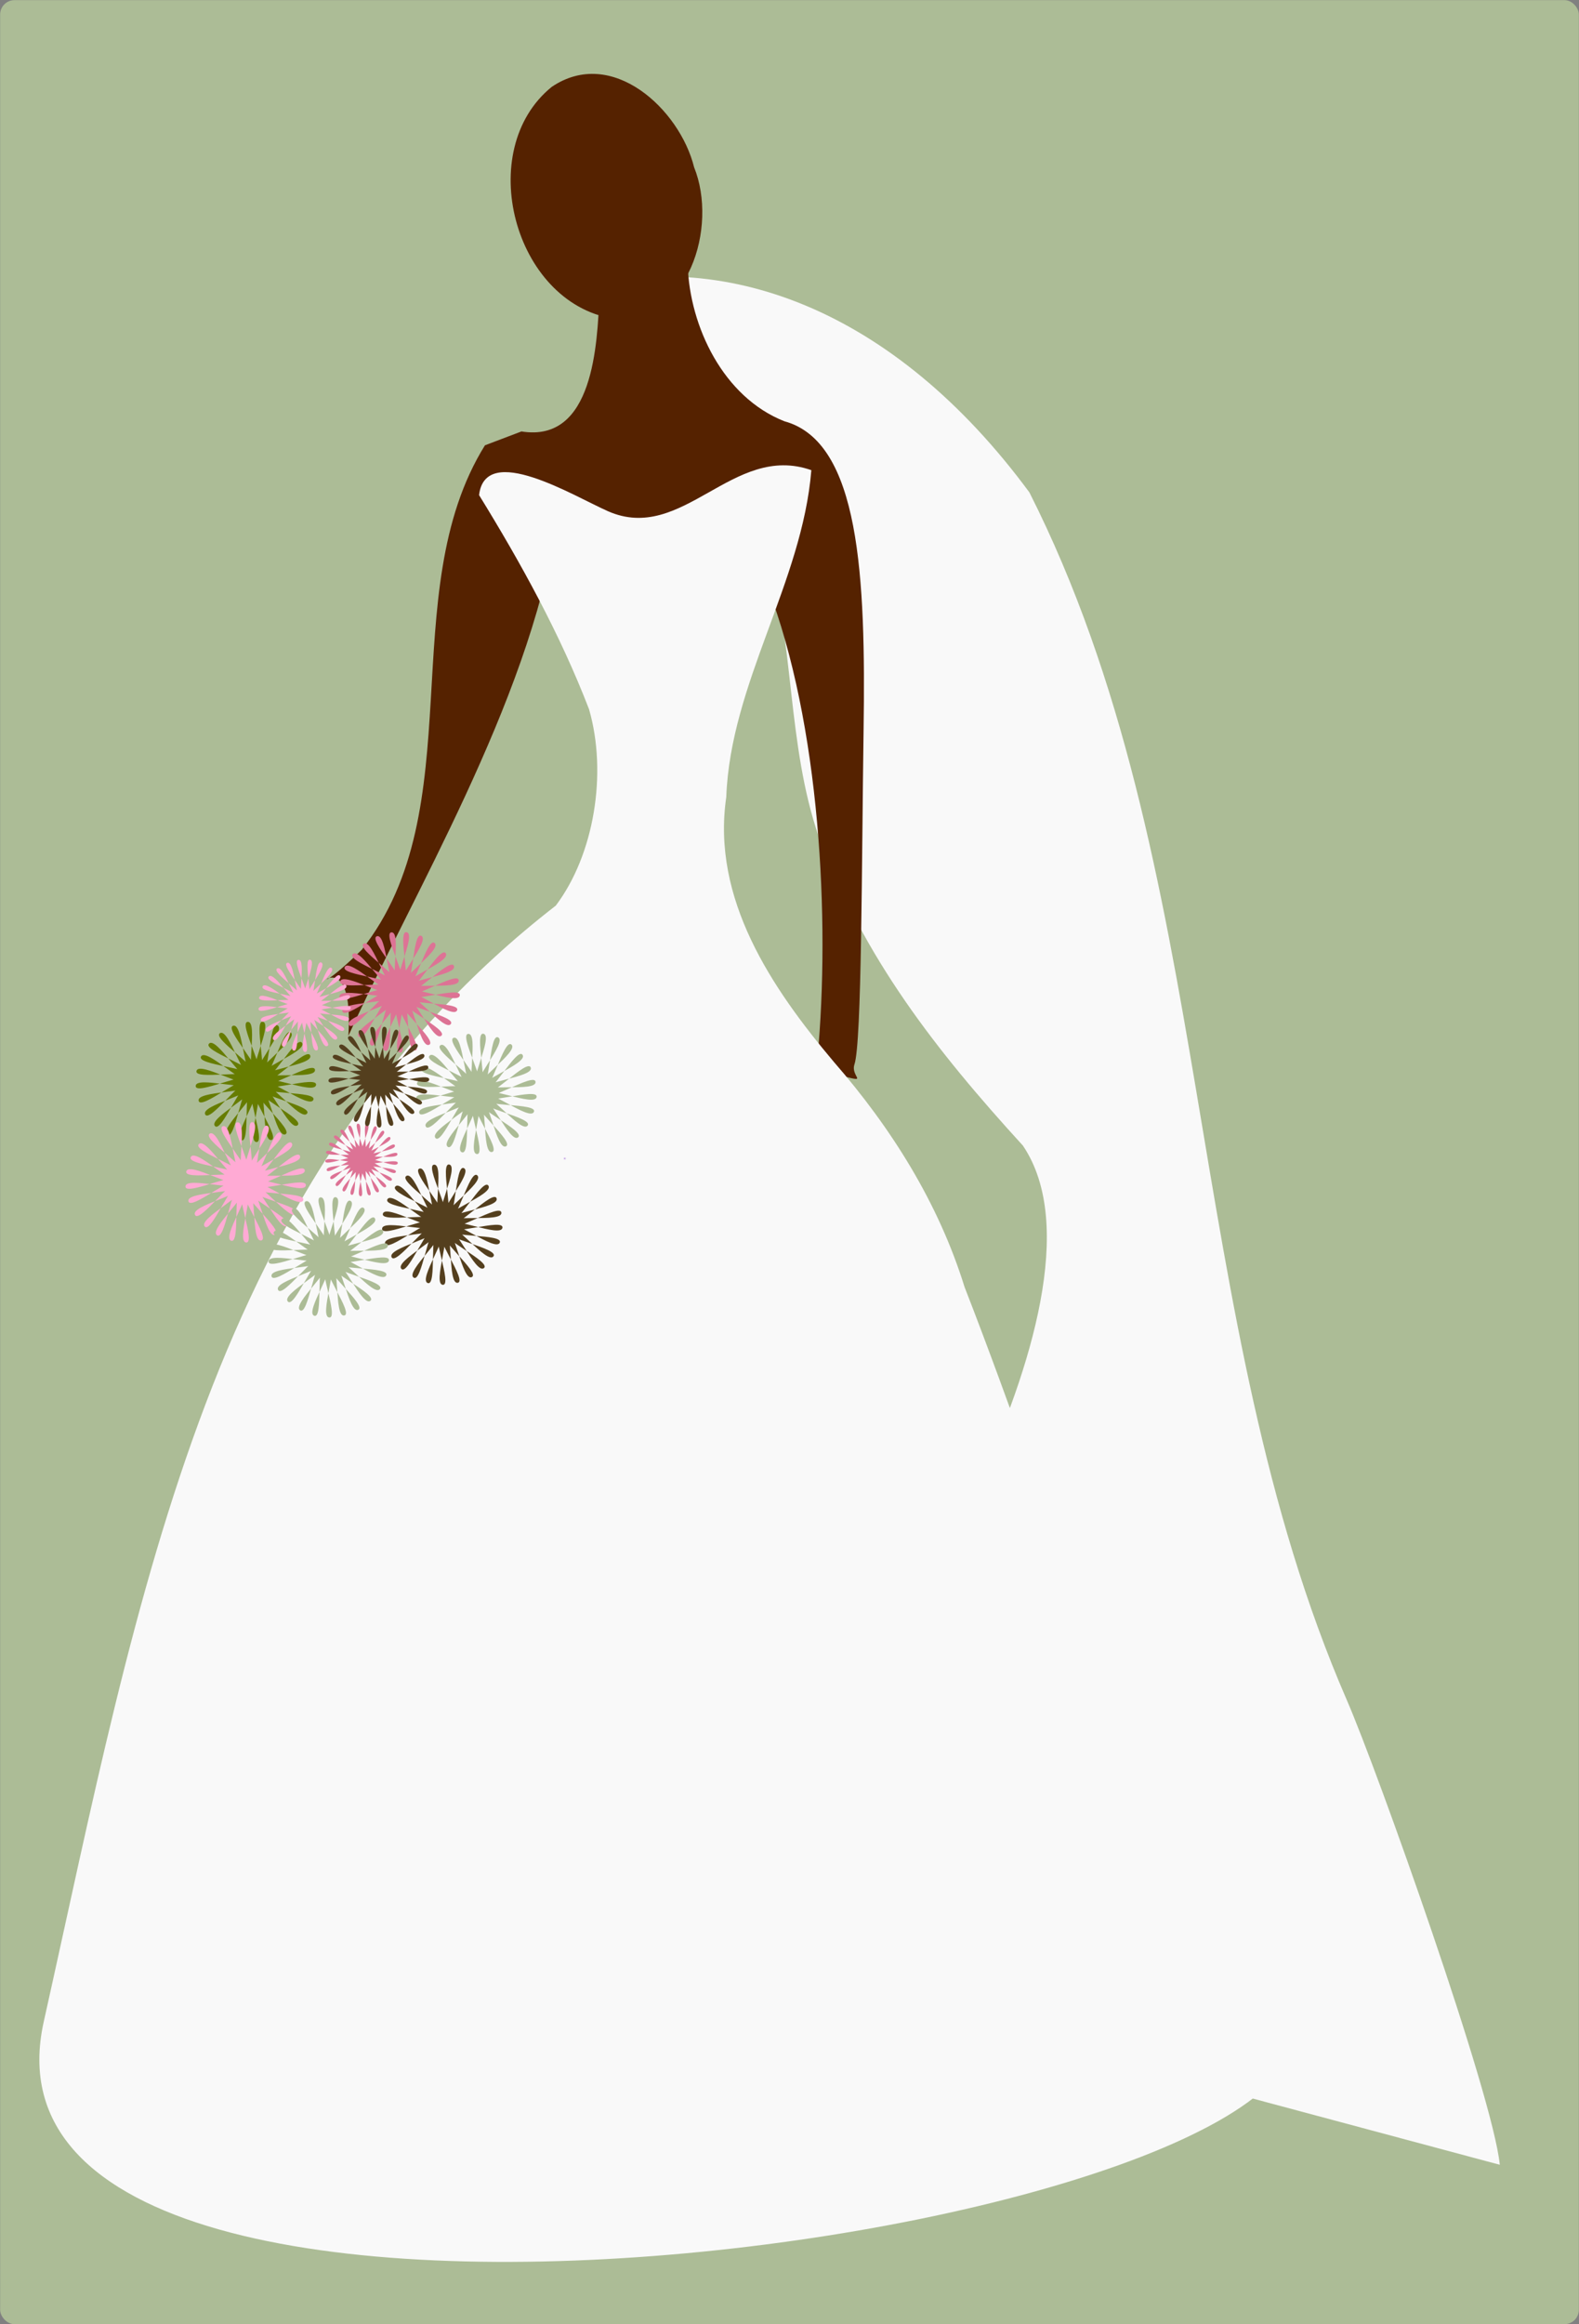 <?xml version="1.0"?><svg width="705.682" height="1038.05" xmlns="http://www.w3.org/2000/svg">
 <rect width="100%" height="100%" fill="#808080" stroke="none"/>
 <title>nikkibride green</title>
 <g>
  <title>Layer 1</title>
  <rect id="rect4441" fill="#acbc96" x="0.062" y="0.062" width="705.557" height="1037.93" ry="6.412"/>
  <path id="path3777" fill="#f9f9f9" d="m670.283,966.81c-3.018,-30.94 -54.53,-175.74 -68.376,-207.566c-74.323,-170.989 -57.432,-372.423 -141.858,-539.342c-60.701,-82.274 -137.135,-110.112 -206.571,-90.34c49.953,22.237 79.175,77.019 89.247,115.285c12.335,41.76 8.966,87.711 23.203,128.872c19.87,53.764 52.287,95.327 91.224,137.917c23.937,35.416 3.454,100.042 -19.917,151.234c-21.291,67.257 30.113,227.795 92.467,266.278l140.581,37.662z"/>
  <path id="path3769" fill="#552200" d="m350.561,188.141c33.76,9.177 36.384,69.524 35.387,137.986c-0.86,59.012 -0.773,139.302 -4.078,149.231c-1.818,5.46 6.484,8.302 -5.032,5.246c-10.149,-2.693 -7.151,-6.894 -10.976,-14.058c5.076,-63.047 -0.406,-150.922 -25.157,-210.169l-92.126,-21.105c-12.654,79.311 -64.466,164.629 -92.872,227.332c3.02,-50.14 -27.102,-6.055 6.002,-38.466c49.837,-62.82 13.98,-159.309 55.026,-225.259l16.307,-6.189c32.381,5.222 33.847,-39.426 34.877,-60.655l39.426,-13.648c0.875,27.472 15.925,59.013 43.216,69.754l0,0z"/>
  <path id="path3809" fill="#552200" d="m310.211,74.72c10.728,26.434 -2.36,70.41 -36.352,67.556c-44.21,-7.347 -62.154,-75.206 -27.282,-103.476c26.918,-18.232 57.239,10.028 63.634,35.92z"/>
  <path id="path3757" fill="#f9f9f9" d="m573.7,894.518c68.788,95.979 -596.806,199.442 -554.139,8.348c42.667,-191.091 73.856,-378.268 228.832,-498.411c17.126,-22.701 23.139,-59.022 14.864,-87.693c-12.897,-33.465 -30.396,-65.217 -49.151,-95.646c2.782,-23.827 42.306,0.447 57.543,7.172c33.549,14.809 55.735,-30.706 90.952,-18.305c-4.074,50.194 -36.137,95.127 -38.021,146.011c-6.663,45.441 20.238,85.237 48.049,118.222c25.744,29.564 46.772,62.972 58.444,100.572c42.425,108.608 73.839,223.752 142.627,319.73z"/>
  <path id="path4459" fill="#dd7395" d="m165.145,533.846c2.797,-0.245 -6.428,-13.437 -3.633,-13.703c2.778,-0.264 -3.173,13.633 -0.419,14.089c2.77,0.459 -2.885,-14.614 -0.111,-14.176c2.757,0.435 -6.463,12.415 -3.909,13.542c2.569,1.133 0.84,-14.872 3.417,-13.759c2.563,1.107 -9.347,10.418 -7.154,12.144c2.207,1.736 4.512,-14.196 6.731,-12.477c2.207,1.709 -11.644,7.766 -9.949,9.984c1.705,2.23 7.901,-12.628 9.623,-10.411c1.712,2.205 -13.21,4.626 -12.12,7.196c1.097,2.584 10.793,-10.266 11.909,-7.69c1.11,2.561 -13.946,1.195 -13.528,3.956c0.42,2.776 13.007,-7.26 13.448,-4.487c0.438,2.756 -13.805,-2.31 -14.087,0.467c-0.284,2.793 14.404,-3.797 14.141,-1.001c-0.261,2.779 -12.797,-5.671 -13.761,-3.051c-0.969,2.635 14.896,-0.095 13.946,2.547c-0.944,2.627 -10.985,-8.675 -12.569,-6.377c-1.594,2.311 14.451,3.612 12.874,5.935c-1.568,2.309 -8.482,-11.134 -10.589,-9.303c-2.119,1.842 13.099,7.092 10.994,8.95c-2.093,1.847 -5.447,-12.894 -7.943,-11.644c-2.51,1.257 10.924,10.127 8.423,11.403c-2.486,1.269 -2.069,-13.843 -4.797,-13.253c-2.744,0.593 8.062,12.526 5.322,13.14c-2.724,0.611 1.439,-13.923 -1.351,-14.03c-2.806,-0.107 4.694,14.137 1.888,14.051c-2.79,-0.086 4.855,-13.127 2.18,-13.925c-2.69,-0.802 1.031,14.86 -1.666,14.078c-2.681,-0.777 7.968,-11.508 5.575,-12.945c-2.406,-1.446 -2.697,14.65 -5.114,13.222c-2.404,-1.419 10.579,-9.165 8.619,-11.152c-1.972,-1.999 -6.256,13.519 -8.242,11.535c-1.975,-1.972 12.526,-6.245 11.122,-8.658c-1.412,-2.427 -9.421,11.538 -10.852,9.122c-1.422,-2.402 13.686,-2.934 12.926,-5.62c-0.764,-2.701 -11.994,8.833 -12.78,6.137c-0.78,-2.68 13.986,0.561 13.917,-2.229c-0.068,-2.807 -13.814,5.573 -13.904,2.766c-0.09,-2.79 13.406,4.022 14.034,1.302c0.632,-2.736 -14.766,1.962 -14.155,-0.778c0.607,-2.725 11.985,7.229 13.27,4.751c1.292,-2.492 -14.79,-1.772 -13.517,-4.274c1.266,-2.488 9.811,9.983 11.671,7.902c1.871,-2.093 -13.884,-5.394 -12.029,-7.502c1.845,-2.095 7.02,12.109 9.339,10.556c2.333,-1.562 -12.107,-8.678 -9.786,-10.257c2.308,-1.571 3.788,13.474 6.421,12.547c2.648,-0.933 -9.568,-12.416 -6.927,-13.369c2.625,-0.948 0.318,14.993 3.098,14.75z"/>
  <path id="path4461" fill="#dd7395" d="m191.732,466.635c4.334,-1.712 -16.582,-18.338 -12.262,-20.083c4.296,-1.735 1.401,23.19 5.997,22.612c4.624,-0.58 -11.501,-21.885 -6.882,-22.501c4.593,-0.612 -4.41,22.809 0.186,23.394c4.623,0.587 -5.698,-24.059 -1.071,-23.506c4.601,0.549 -9.944,20.996 -5.638,22.704c4.332,1.719 0.465,-24.719 4.809,-23.033c4.32,1.676 -14.853,17.863 -11.107,20.589c3.768,2.742 6.598,-23.827 10.386,-21.114c3.767,2.698 -18.829,13.608 -15.879,17.18c2.968,3.593 12.316,-21.438 15.311,-17.867c2.977,3.549 -21.622,8.497 -19.652,12.691c1.981,4.218 17.26,-17.702 19.273,-13.499c2.001,4.179 -23.056,2.854 -22.191,7.405c0.869,4.578 21.12,-12.852 22.024,-8.281c0.9,4.545 -23.041,-2.97 -23.335,1.654c-0.297,4.65 23.653,-7.197 23.392,-2.544c-0.259,4.626 -21.579,-8.607 -23.014,-4.202c-1.443,4.431 24.7,-1.088 23.29,3.354c-1.402,4.416 -18.76,-13.703 -21.246,-9.793c-2.5,3.933 24.195,5.089 21.725,9.04c-2.456,3.929 -14.764,-17.938 -18.144,-14.769c-3.399,3.188 22.169,10.946 18.794,14.159c-3.355,3.195 -9.839,-21.046 -13.9,-18.817c-4.086,2.242 18.75,16.115 14.682,18.388c-4.045,2.259 -4.296,-22.831 -8.784,-21.683c-4.515,1.156 14.154,20.272 9.648,21.462c-4.48,1.182 1.517,-23.183 -3.116,-23.186c-4.66,-0.004 8.668,23.155 4.008,23.186c-4.633,0.032 7.234,-22.077 2.748,-23.232c-4.513,-1.163 2.637,24.583 -1.884,23.455c-4.495,-1.122 12.497,-19.584 8.439,-21.82c-4.082,-2.248 -3.559,24.467 -7.658,22.25c-4.075,-2.205 16.975,-15.861 13.6,-19.035c-3.394,-3.193 -9.532,22.812 -12.95,19.646c-3.399,-3.149 20.386,-11.141 17.907,-15.055c-2.494,-3.936 -14.906,19.725 -17.43,15.808c-2.509,-3.895 22.517,-5.721 21.088,-10.128c-1.436,-4.433 -19.343,15.398 -20.813,10.977c-1.461,-4.397 23.232,0.058 22.945,-4.566c-0.289,-4.651 -22.565,10.104 -22.889,5.456c-0.323,-4.622 22.487,5.834 23.359,1.283c0.877,-4.576 -24.369,4.176 -23.527,-0.407c0.837,-4.557 20.33,11.243 22.306,7.052c1.987,-4.215 -24.642,-2.016 -22.686,-6.246c1.944,-4.205 16.895,15.946 19.851,12.379c2.973,-3.589 -23.366,-8.081 -20.42,-11.692c2.929,-3.59 12.399,19.647 16.149,16.927c3.772,-2.737 -20.622,-13.638 -16.871,-16.403c3.729,-2.749 7.123,22.113 11.432,20.411z"/>
  <path id="path4463" fill="#667c00" d="m127.486,506.616c4.334,-1.712 -16.582,-18.338 -12.262,-20.083c4.296,-1.735 1.401,23.189 5.997,22.612c4.624,-0.58 -11.501,-21.885 -6.882,-22.501c4.593,-0.612 -4.41,22.809 0.186,23.394c4.623,0.587 -5.698,-24.059 -1.071,-23.506c4.601,0.549 -9.944,20.996 -5.638,22.704c4.332,1.719 0.465,-24.719 4.809,-23.033c4.32,1.676 -14.853,17.863 -11.107,20.589c3.768,2.742 6.598,-23.827 10.386,-21.114c3.767,2.698 -18.829,13.608 -15.879,17.18c2.968,3.593 12.316,-21.438 15.311,-17.867c2.977,3.549 -21.622,8.497 -19.652,12.691c1.981,4.218 17.26,-17.702 19.273,-13.499c2.001,4.179 -23.056,2.854 -22.191,7.405c0.869,4.578 21.12,-12.852 22.024,-8.281c0.9,4.545 -23.041,-2.97 -23.335,1.654c-0.297,4.65 23.653,-7.197 23.392,-2.544c-0.259,4.626 -21.579,-8.607 -23.014,-4.202c-1.443,4.431 24.7,-1.088 23.29,3.354c-1.402,4.416 -18.76,-13.703 -21.246,-9.793c-2.5,3.933 24.195,5.089 21.725,9.04c-2.456,3.929 -14.764,-17.938 -18.144,-14.769c-3.399,3.188 22.169,10.946 18.794,14.159c-3.355,3.195 -9.839,-21.046 -13.9,-18.817c-4.086,2.242 18.75,16.115 14.682,18.388c-4.045,2.259 -4.296,-22.831 -8.784,-21.683c-4.515,1.156 14.154,20.272 9.648,21.462c-4.48,1.182 1.517,-23.183 -3.116,-23.186c-4.66,-0.004 8.668,23.155 4.008,23.186c-4.633,0.032 7.235,-22.077 2.748,-23.232c-4.513,-1.163 2.637,24.583 -1.884,23.455c-4.495,-1.122 12.497,-19.585 8.439,-21.82c-4.082,-2.248 -3.559,24.467 -7.658,22.25c-4.075,-2.205 16.975,-15.861 13.6,-19.035c-3.394,-3.193 -9.532,22.812 -12.95,19.646c-3.399,-3.149 20.386,-11.141 17.907,-15.055c-2.494,-3.936 -14.906,19.725 -17.43,15.808c-2.509,-3.895 22.517,-5.721 21.088,-10.128c-1.436,-4.433 -19.343,15.398 -20.813,10.977c-1.461,-4.397 23.232,0.058 22.945,-4.566c-0.289,-4.651 -22.565,10.104 -22.889,5.456c-0.323,-4.622 22.487,5.834 23.359,1.283c0.877,-4.576 -24.369,4.176 -23.527,-0.407c0.837,-4.557 20.33,11.243 22.306,7.052c1.987,-4.215 -24.642,-2.016 -22.686,-6.246c1.944,-4.205 16.895,15.946 19.851,12.379c2.973,-3.589 -23.366,-8.081 -20.42,-11.692c2.929,-3.59 12.399,19.647 16.149,16.927c3.772,-2.737 -20.622,-13.638 -16.871,-16.403c3.729,-2.749 7.123,22.113 11.432,20.411z"/>
  <path id="path4465" fill="#acbc96" d="m226.056,511.985c4.334,-1.712 -16.583,-18.338 -12.262,-20.083c4.296,-1.735 1.401,23.189 5.997,22.612c4.624,-0.58 -11.501,-21.885 -6.882,-22.501c4.593,-0.612 -4.41,22.809 0.186,23.394c4.622,0.587 -5.698,-24.059 -1.071,-23.506c4.601,0.549 -9.944,20.996 -5.638,22.704c4.332,1.719 0.465,-24.719 4.809,-23.033c4.32,1.676 -14.853,17.863 -11.107,20.589c3.768,2.742 6.598,-23.827 10.386,-21.114c3.767,2.698 -18.829,13.608 -15.879,17.18c2.968,3.593 12.316,-21.438 15.311,-17.867c2.977,3.549 -21.622,8.497 -19.652,12.691c1.981,4.218 17.26,-17.702 19.273,-13.499c2.001,4.179 -23.056,2.854 -22.191,7.405c0.869,4.578 21.12,-12.852 22.024,-8.281c0.9,4.545 -23.041,-2.97 -23.335,1.654c-0.297,4.65 23.653,-7.197 23.392,-2.544c-0.259,4.626 -21.579,-8.607 -23.014,-4.201c-1.443,4.43 24.7,-1.089 23.29,3.353c-1.402,4.416 -18.76,-13.703 -21.246,-9.793c-2.5,3.933 24.195,5.089 21.725,9.04c-2.456,3.929 -14.764,-17.938 -18.144,-14.769c-3.399,3.188 22.169,10.946 18.794,14.159c-3.355,3.195 -9.839,-21.046 -13.9,-18.817c-4.086,2.242 18.75,16.115 14.682,18.388c-4.045,2.259 -4.296,-22.831 -8.784,-21.683c-4.515,1.156 14.154,20.272 9.648,21.462c-4.48,1.182 1.517,-23.183 -3.116,-23.186c-4.66,-0.004 8.668,23.155 4.008,23.186c-4.633,0.032 7.234,-22.077 2.748,-23.232c-4.513,-1.163 2.637,24.583 -1.884,23.455c-4.495,-1.122 12.497,-19.585 8.439,-21.82c-4.082,-2.247 -3.559,24.467 -7.658,22.25c-4.075,-2.204 16.975,-15.861 13.6,-19.035c-3.394,-3.193 -9.532,22.812 -12.95,19.646c-3.399,-3.149 20.386,-11.141 17.907,-15.055c-2.494,-3.936 -14.906,19.725 -17.43,15.808c-2.509,-3.895 22.517,-5.721 21.088,-10.128c-1.436,-4.433 -19.343,15.398 -20.813,10.977c-1.461,-4.397 23.232,0.058 22.945,-4.566c-0.289,-4.651 -22.565,10.104 -22.889,5.456c-0.323,-4.622 22.487,5.834 23.359,1.283c0.877,-4.576 -24.369,4.176 -23.527,-0.407c0.837,-4.557 20.33,11.243 22.306,7.052c1.987,-4.215 -24.642,-2.016 -22.686,-6.246c1.944,-4.205 16.895,15.946 19.851,12.379c2.973,-3.589 -23.366,-8.081 -20.42,-11.692c2.929,-3.59 12.399,19.647 16.149,16.927c3.772,-2.737 -20.622,-13.638 -16.871,-16.403c3.729,-2.749 7.123,22.113 11.432,20.411z"/>
  <path id="path4467" fill="#ffaad4" d="m122.926,551.483c4.334,-1.712 -16.582,-18.338 -12.262,-20.083c4.296,-1.735 1.401,23.189 5.997,22.612c4.624,-0.58 -11.501,-21.885 -6.882,-22.501c4.593,-0.612 -4.41,22.809 0.186,23.394c4.623,0.587 -5.698,-24.059 -1.071,-23.506c4.601,0.549 -9.944,20.996 -5.638,22.704c4.332,1.719 0.465,-24.719 4.809,-23.033c4.32,1.676 -14.853,17.863 -11.107,20.589c3.768,2.742 6.598,-23.827 10.386,-21.114c3.767,2.698 -18.829,13.608 -15.879,17.18c2.968,3.593 12.316,-21.438 15.311,-17.867c2.978,3.549 -21.622,8.497 -19.652,12.691c1.981,4.218 17.26,-17.702 19.273,-13.499c2.001,4.179 -23.056,2.854 -22.191,7.405c0.869,4.578 21.12,-12.852 22.024,-8.281c0.9,4.545 -23.041,-2.97 -23.335,1.654c-0.297,4.65 23.653,-7.197 23.392,-2.544c-0.259,4.626 -21.579,-8.607 -23.014,-4.202c-1.443,4.431 24.7,-1.088 23.29,3.354c-1.402,4.416 -18.76,-13.703 -21.246,-9.793c-2.5,3.933 24.195,5.089 21.725,9.04c-2.456,3.929 -14.764,-17.938 -18.144,-14.769c-3.399,3.188 22.169,10.946 18.794,14.159c-3.355,3.195 -9.839,-21.046 -13.9,-18.817c-4.086,2.242 18.75,16.115 14.682,18.388c-4.045,2.259 -4.296,-22.831 -8.784,-21.683c-4.515,1.156 14.154,20.272 9.648,21.462c-4.48,1.182 1.517,-23.183 -3.116,-23.186c-4.66,-0.004 8.668,23.155 4.008,23.186c-4.633,0.032 7.235,-22.077 2.748,-23.232c-4.513,-1.163 2.637,24.583 -1.884,23.455c-4.495,-1.122 12.497,-19.585 8.439,-21.82c-4.082,-2.248 -3.559,24.467 -7.658,22.25c-4.075,-2.205 16.975,-15.861 13.6,-19.035c-3.394,-3.193 -9.532,22.812 -12.95,19.646c-3.399,-3.149 20.386,-11.141 17.907,-15.055c-2.494,-3.936 -14.906,19.725 -17.43,15.808c-2.509,-3.895 22.517,-5.721 21.088,-10.128c-1.436,-4.433 -19.343,15.398 -20.813,10.977c-1.461,-4.397 23.232,0.058 22.945,-4.566c-0.289,-4.651 -22.565,10.104 -22.889,5.456c-0.323,-4.622 22.487,5.834 23.359,1.283c0.877,-4.576 -24.369,4.176 -23.527,-0.407c0.837,-4.557 20.33,11.243 22.306,7.052c1.987,-4.215 -24.642,-2.016 -22.686,-6.246c1.944,-4.205 16.895,15.946 19.851,12.379c2.973,-3.589 -23.366,-8.081 -20.42,-11.692c2.929,-3.59 12.399,19.647 16.149,16.927c3.772,-2.737 -20.622,-13.638 -16.871,-16.403c3.729,-2.749 7.123,22.113 11.432,20.411l-0,0z"/>
  <path id="path4469" fill="#543f1e" d="m210.786,570.389c4.334,-1.712 -16.582,-18.338 -12.262,-20.083c4.296,-1.735 1.401,23.19 5.997,22.612c4.624,-0.58 -11.501,-21.885 -6.882,-22.501c4.593,-0.612 -4.41,22.809 0.186,23.394c4.623,0.587 -5.698,-24.059 -1.071,-23.506c4.601,0.549 -9.944,20.996 -5.638,22.704c4.332,1.719 0.465,-24.719 4.809,-23.033c4.32,1.676 -14.853,17.863 -11.107,20.589c3.768,2.742 6.598,-23.827 10.386,-21.114c3.767,2.698 -18.829,13.608 -15.879,17.18c2.968,3.593 12.316,-21.438 15.311,-17.867c2.977,3.549 -21.622,8.497 -19.652,12.691c1.981,4.218 17.26,-17.702 19.273,-13.499c2.001,4.179 -23.056,2.854 -22.191,7.405c0.869,4.578 21.12,-12.852 22.024,-8.281c0.9,4.545 -23.041,-2.97 -23.335,1.654c-0.297,4.65 23.653,-7.197 23.392,-2.544c-0.259,4.626 -21.579,-8.607 -23.014,-4.201c-1.443,4.43 24.7,-1.089 23.29,3.353c-1.402,4.416 -18.76,-13.703 -21.246,-9.793c-2.5,3.933 24.195,5.089 21.725,9.04c-2.456,3.929 -14.764,-17.938 -18.144,-14.769c-3.399,3.188 22.169,10.946 18.794,14.159c-3.355,3.195 -9.839,-21.046 -13.9,-18.817c-4.086,2.242 18.75,16.115 14.682,18.388c-4.045,2.259 -4.296,-22.831 -8.784,-21.683c-4.515,1.156 14.154,20.272 9.648,21.462c-4.48,1.182 1.517,-23.183 -3.116,-23.186c-4.66,-0.004 8.668,23.155 4.008,23.186c-4.633,0.032 7.235,-22.077 2.748,-23.232c-4.513,-1.163 2.637,24.583 -1.884,23.455c-4.495,-1.122 12.497,-19.585 8.439,-21.82c-4.082,-2.248 -3.559,24.467 -7.658,22.25c-4.075,-2.204 16.975,-15.861 13.6,-19.035c-3.394,-3.193 -9.532,22.812 -12.95,19.646c-3.399,-3.149 20.386,-11.141 17.907,-15.055c-2.494,-3.936 -14.906,19.725 -17.43,15.808c-2.509,-3.895 22.517,-5.721 21.088,-10.128c-1.436,-4.433 -19.343,15.398 -20.813,10.977c-1.461,-4.397 23.232,0.058 22.945,-4.566c-0.289,-4.651 -22.565,10.104 -22.889,5.456c-0.323,-4.622 22.487,5.834 23.359,1.283c0.877,-4.576 -24.369,4.176 -23.527,-0.407c0.837,-4.557 20.33,11.243 22.306,7.052c1.987,-4.215 -24.642,-2.016 -22.686,-6.246c1.944,-4.205 16.895,15.946 19.851,12.379c2.973,-3.589 -23.366,-8.081 -20.42,-11.692c2.929,-3.59 12.399,19.647 16.149,16.927c3.772,-2.737 -20.622,-13.638 -16.871,-16.403c3.729,-2.749 7.123,22.113 11.432,20.411z"/>
  <path id="path4471" fill="#ffaad4" d="m146.245,467.193c3.324,-1.313 -12.714,-14.061 -9.401,-15.398c3.294,-1.331 1.073,17.78 4.598,17.338c3.545,-0.445 -8.818,-16.781 -5.277,-17.253c3.521,-0.469 -3.381,17.489 0.143,17.937c3.544,0.45 -4.369,-18.447 -0.821,-18.023c3.527,0.421 -7.625,16.098 -4.323,17.408c3.321,1.318 0.356,-18.953 3.687,-17.66c3.312,1.285 -11.389,13.696 -8.516,15.786c2.889,2.103 5.058,-18.269 7.963,-16.189c2.888,2.069 -14.437,10.434 -12.175,13.173c2.275,2.755 9.443,-16.438 11.74,-13.7c2.282,2.722 -16.579,6.516 -15.069,9.731c1.519,3.234 13.235,-13.572 14.778,-10.35c1.534,3.204 -17.678,2.188 -17.015,5.678c0.667,3.51 16.194,-9.855 16.887,-6.35c0.69,3.485 -17.667,-2.277 -17.892,1.268c-0.228,3.566 18.136,-5.518 17.936,-1.95c-0.199,3.547 -16.546,-6.599 -17.646,-3.222c-1.107,3.397 18.938,-0.834 17.857,2.571c-1.074,3.386 -14.384,-10.506 -16.29,-7.508c-1.917,3.015 18.551,3.901 16.657,6.931c-1.883,3.012 -11.32,-13.753 -13.911,-11.324c-2.607,2.444 16.998,8.393 14.41,10.857c-2.573,2.449 -7.544,-16.137 -10.658,-14.428c-3.133,1.719 14.377,12.356 11.257,14.098c-3.101,1.733 -3.293,-17.505 -6.735,-16.625c-3.461,0.886 10.853,15.544 7.398,16.456c-3.435,0.907 1.163,-17.775 -2.389,-17.778c-3.573,-0.003 6.646,17.754 3.073,17.778c-3.552,0.024 5.547,-16.927 2.107,-17.813c-3.46,-0.891 2.022,18.849 -1.445,17.984c-3.447,-0.86 9.583,-15.016 6.471,-16.73c-3.13,-1.724 -2.729,18.759 -5.872,17.06c-3.125,-1.691 13.016,-12.162 10.428,-14.595c-2.603,-2.448 -7.308,17.491 -9.93,15.063c-2.606,-2.414 15.632,-8.542 13.73,-11.543c-1.912,-3.018 -11.429,15.124 -13.364,12.121c-1.923,-2.987 17.265,-4.387 16.17,-7.766c-1.102,-3.399 -14.832,11.807 -15.959,8.416c-1.12,-3.371 17.813,0.045 17.593,-3.5c-0.222,-3.567 -17.302,7.747 -17.55,4.183c-0.247,-3.544 17.242,4.473 17.91,0.984c0.673,-3.509 -18.685,3.202 -18.039,-0.313c0.642,-3.493 15.588,8.621 17.103,5.408c1.524,-3.232 -18.894,-1.546 -17.394,-4.789c1.49,-3.224 12.954,12.226 15.22,9.491c2.28,-2.751 -17.915,-6.196 -15.657,-8.964c2.246,-2.753 9.507,15.064 12.383,12.978c2.892,-2.098 -15.812,-10.457 -12.936,-12.577c2.859,-2.107 5.462,16.955 8.765,15.65z"/>
  <path id="path4473" fill="#543f1e" d="m180.297,500.688c3.626,-1.432 -13.875,-15.343 -10.26,-16.803c3.594,-1.452 1.172,19.403 5.018,18.92c3.869,-0.486 -9.623,-18.312 -5.759,-18.827c3.843,-0.512 -3.69,19.085 0.156,19.574c3.868,0.491 -4.767,-20.13 -0.896,-19.668c3.849,0.459 -8.321,17.568 -4.717,18.997c3.624,1.439 0.388,-20.683 4.023,-19.272c3.614,1.402 -12.428,14.946 -9.294,17.227c3.153,2.294 5.521,-19.937 8.691,-17.667c3.152,2.258 -15.755,11.387 -13.286,14.375c2.483,3.007 10.305,-17.937 12.811,-14.95c2.491,2.97 -18.092,7.11 -16.444,10.62c1.657,3.529 14.442,-14.812 16.126,-11.295c1.675,3.496 -19.291,2.388 -18.568,6.196c0.728,3.83 17.672,-10.754 18.429,-6.929c0.752,3.802 -19.279,-2.485 -19.526,1.383c-0.247,3.892 19.792,-6.021 19.573,-2.128c-0.217,3.87 -18.055,-7.201 -19.256,-3.516c-1.208,3.708 20.667,-0.91 19.487,2.806c-1.172,3.695 -15.697,-11.465 -17.777,-8.194c-2.091,3.291 20.245,4.258 18.178,7.565c-2.055,3.286 -12.353,-15.01 -15.181,-12.358c-2.845,2.667 18.549,9.158 15.725,11.847c-2.808,2.673 -8.232,-17.61 -11.631,-15.745c-3.418,1.876 15.689,13.484 12.285,15.386c-3.384,1.89 -3.594,-19.104 -7.35,-18.143c-3.777,0.967 11.843,16.962 8.073,17.958c-3.748,0.989 1.27,-19.397 -2.607,-19.401c-3.899,-0.002 7.252,19.375 3.353,19.401c-3.876,0.027 6.054,-18.472 2.3,-19.439c-3.776,-0.972 2.206,20.569 -1.577,19.625c-3.761,-0.938 10.457,-16.386 7.062,-18.256c-3.416,-1.881 -2.979,20.471 -6.408,18.616c-3.41,-1.844 14.203,-13.271 11.38,-15.927c-2.841,-2.671 -7.976,19.088 -10.836,16.438c-2.844,-2.634 17.057,-9.321 14.983,-12.596c-2.087,-3.294 -12.472,16.505 -14.584,13.227c-2.099,-3.259 18.84,-4.787 17.645,-8.475c-1.202,-3.709 -16.185,12.885 -17.415,9.185c-1.223,-3.679 19.439,0.049 19.198,-3.821c-0.241,-3.891 -18.88,8.455 -19.151,4.565c-0.27,-3.867 18.815,4.882 19.545,1.075c0.733,-3.83 -20.39,3.493 -19.686,-0.341c0.701,-3.813 17.011,9.407 18.664,5.901c1.663,-3.527 -20.618,-1.687 -18.982,-5.227c1.627,-3.518 14.137,13.343 16.61,10.358c2.488,-3.003 -19.551,-6.762 -17.086,-9.783c2.451,-3.004 10.375,16.439 13.512,14.163c3.156,-2.29 -17.255,-11.411 -14.116,-13.724c3.12,-2.3 5.96,18.502 9.566,17.077z"/>
  <path id="path4455" fill="#bd9ae2" d="m252.364,518.059c0.11,0.022 -0.093,-0.586 0.017,-0.565c0.109,0.021 -0.276,0.485 -0.176,0.533c0.101,0.049 0.056,-0.591 0.157,-0.543c0.1,0.048 -0.388,0.401 -0.303,0.473c0.085,0.072 0.201,-0.559 0.287,-0.487c0.085,0.071 -0.475,0.292 -0.411,0.383c0.065,0.091 0.334,-0.491 0.399,-0.4c0.065,0.09 -0.533,0.164 -0.493,0.268c0.04,0.105 0.445,-0.393 0.486,-0.288c0.04,0.104 -0.557,0.027 -0.545,0.137c0.013,0.111 0.529,-0.27 0.542,-0.159c0.013,0.11 -0.546,-0.113 -0.562,-0.003c-0.015,0.111 0.579,-0.13 0.565,-0.019c-0.015,0.11 -0.501,-0.245 -0.543,-0.142c-0.043,0.103 0.593,0.018 0.551,0.122c-0.042,0.103 -0.424,-0.362 -0.491,-0.273c-0.067,0.09 0.57,0.165 0.504,0.256c-0.066,0.09 -0.321,-0.456 -0.408,-0.386c-0.087,0.07 0.511,0.302 0.424,0.373c-0.086,0.07 -0.198,-0.522 -0.299,-0.476c-0.102,0.046 0.42,0.42 0.318,0.467c-0.101,0.047 -0.062,-0.554 -0.171,-0.535c-0.11,0.02 0.302,0.511 0.192,0.531c-0.109,0.02 0.078,-0.552 -0.033,-0.561c-0.112,-0.009 0.166,0.57 0.054,0.562c-0.111,-0.008 0.213,-0.516 0.108,-0.551c-0.106,-0.036 0.019,0.593 -0.087,0.558c-0.106,-0.035 0.335,-0.446 0.241,-0.507c-0.094,-0.061 -0.129,0.579 -0.223,0.519c-0.094,-0.06 0.435,-0.349 0.36,-0.431c-0.076,-0.083 -0.269,0.529 -0.345,0.447c-0.076,-0.081 0.508,-0.23 0.456,-0.328c-0.053,-0.099 -0.392,0.445 -0.446,0.347c-0.053,-0.098 0.549,-0.096 0.523,-0.204c-0.026,-0.109 -0.491,0.334 -0.518,0.225c-0.027,-0.108 0.556,0.043 0.558,-0.068c0.001,-0.112 -0.558,0.201 -0.558,0.089c0.001,-0.111 0.528,0.18 0.557,0.073c0.029,-0.108 -0.591,0.056 -0.562,-0.052c0.028,-0.108 0.466,0.306 0.521,0.209c0.055,-0.097 -0.586,-0.093 -0.532,-0.19c0.054,-0.097 0.376,0.412 0.453,0.332c0.078,-0.081 -0.545,-0.236 -0.468,-0.317c0.077,-0.081 0.261,0.493 0.356,0.434c0.095,-0.059 -0.469,-0.364 -0.374,-0.423c0.094,-0.059 0.131,0.542 0.237,0.509c0.107,-0.033 -0.364,-0.469 -0.257,-0.503c0.106,-0.034 -0.008,0.558 0.103,0.552c0.112,-0.006 -0.236,-0.545 -0.124,-0.551c0.111,-0.006 -0.147,0.538 -0.038,0.56z"/>
  <path id="svg_2" fill="#acbc96" d="m160.056,584.985c4.334,-1.712 -16.583,-18.338 -12.262,-20.083c4.296,-1.735 1.401,23.189 5.997,22.612c4.624,-0.58 -11.501,-21.885 -6.882,-22.501c4.593,-0.612 -4.41,22.809 0.186,23.394c4.622,0.587 -5.698,-24.059 -1.071,-23.506c4.601,0.549 -9.944,20.996 -5.638,22.704c4.332,1.719 0.465,-24.719 4.809,-23.033c4.32,1.676 -14.853,17.863 -11.107,20.589c3.768,2.742 6.598,-23.827 10.386,-21.114c3.767,2.698 -18.829,13.608 -15.879,17.18c2.968,3.593 12.316,-21.438 15.311,-17.867c2.977,3.549 -21.622,8.497 -19.652,12.691c1.981,4.218 17.26,-17.702 19.273,-13.499c2.001,4.179 -23.056,2.854 -22.191,7.405c0.869,4.578 21.12,-12.852 22.024,-8.281c0.9,4.545 -23.041,-2.97 -23.335,1.654c-0.297,4.65 23.653,-7.197 23.392,-2.544c-0.259,4.626 -21.579,-8.607 -23.014,-4.201c-1.443,4.43 24.7,-1.089 23.29,3.353c-1.402,4.416 -18.76,-13.703 -21.246,-9.793c-2.5,3.933 24.195,5.089 21.725,9.04c-2.456,3.929 -14.764,-17.938 -18.144,-14.769c-3.399,3.188 22.169,10.946 18.794,14.159c-3.355,3.195 -9.839,-21.046 -13.9,-18.817c-4.086,2.242 18.75,16.115 14.682,18.388c-4.045,2.259 -4.296,-22.831 -8.784,-21.683c-4.515,1.156 14.154,20.272 9.648,21.462c-4.48,1.182 1.517,-23.183 -3.116,-23.186c-4.66,-0.004 8.668,23.155 4.008,23.186c-4.633,0.032 7.234,-22.077 2.748,-23.232c-4.513,-1.163 2.637,24.583 -1.884,23.455c-4.495,-1.122 12.497,-19.585 8.439,-21.82c-4.082,-2.247 -3.559,24.467 -7.658,22.25c-4.075,-2.204 16.975,-15.861 13.6,-19.035c-3.394,-3.193 -9.532,22.812 -12.95,19.646c-3.399,-3.149 20.386,-11.141 17.907,-15.055c-2.494,-3.936 -14.906,19.725 -17.43,15.808c-2.509,-3.895 22.517,-5.721 21.088,-10.128c-1.436,-4.433 -19.343,15.398 -20.813,10.977c-1.461,-4.397 23.232,0.058 22.945,-4.566c-0.289,-4.651 -22.565,10.104 -22.889,5.456c-0.323,-4.622 22.487,5.834 23.359,1.283c0.877,-4.576 -24.369,4.176 -23.527,-0.407c0.837,-4.557 20.33,11.243 22.306,7.052c1.987,-4.215 -24.642,-2.016 -22.686,-6.246c1.944,-4.205 16.895,15.946 19.851,12.379c2.973,-3.589 -23.366,-8.081 -20.42,-11.692c2.929,-3.59 12.399,19.647 16.149,16.927c3.772,-2.737 -20.622,-13.638 -16.871,-16.403c3.729,-2.749 7.123,22.113 11.432,20.411z"/>
 </g>
</svg>